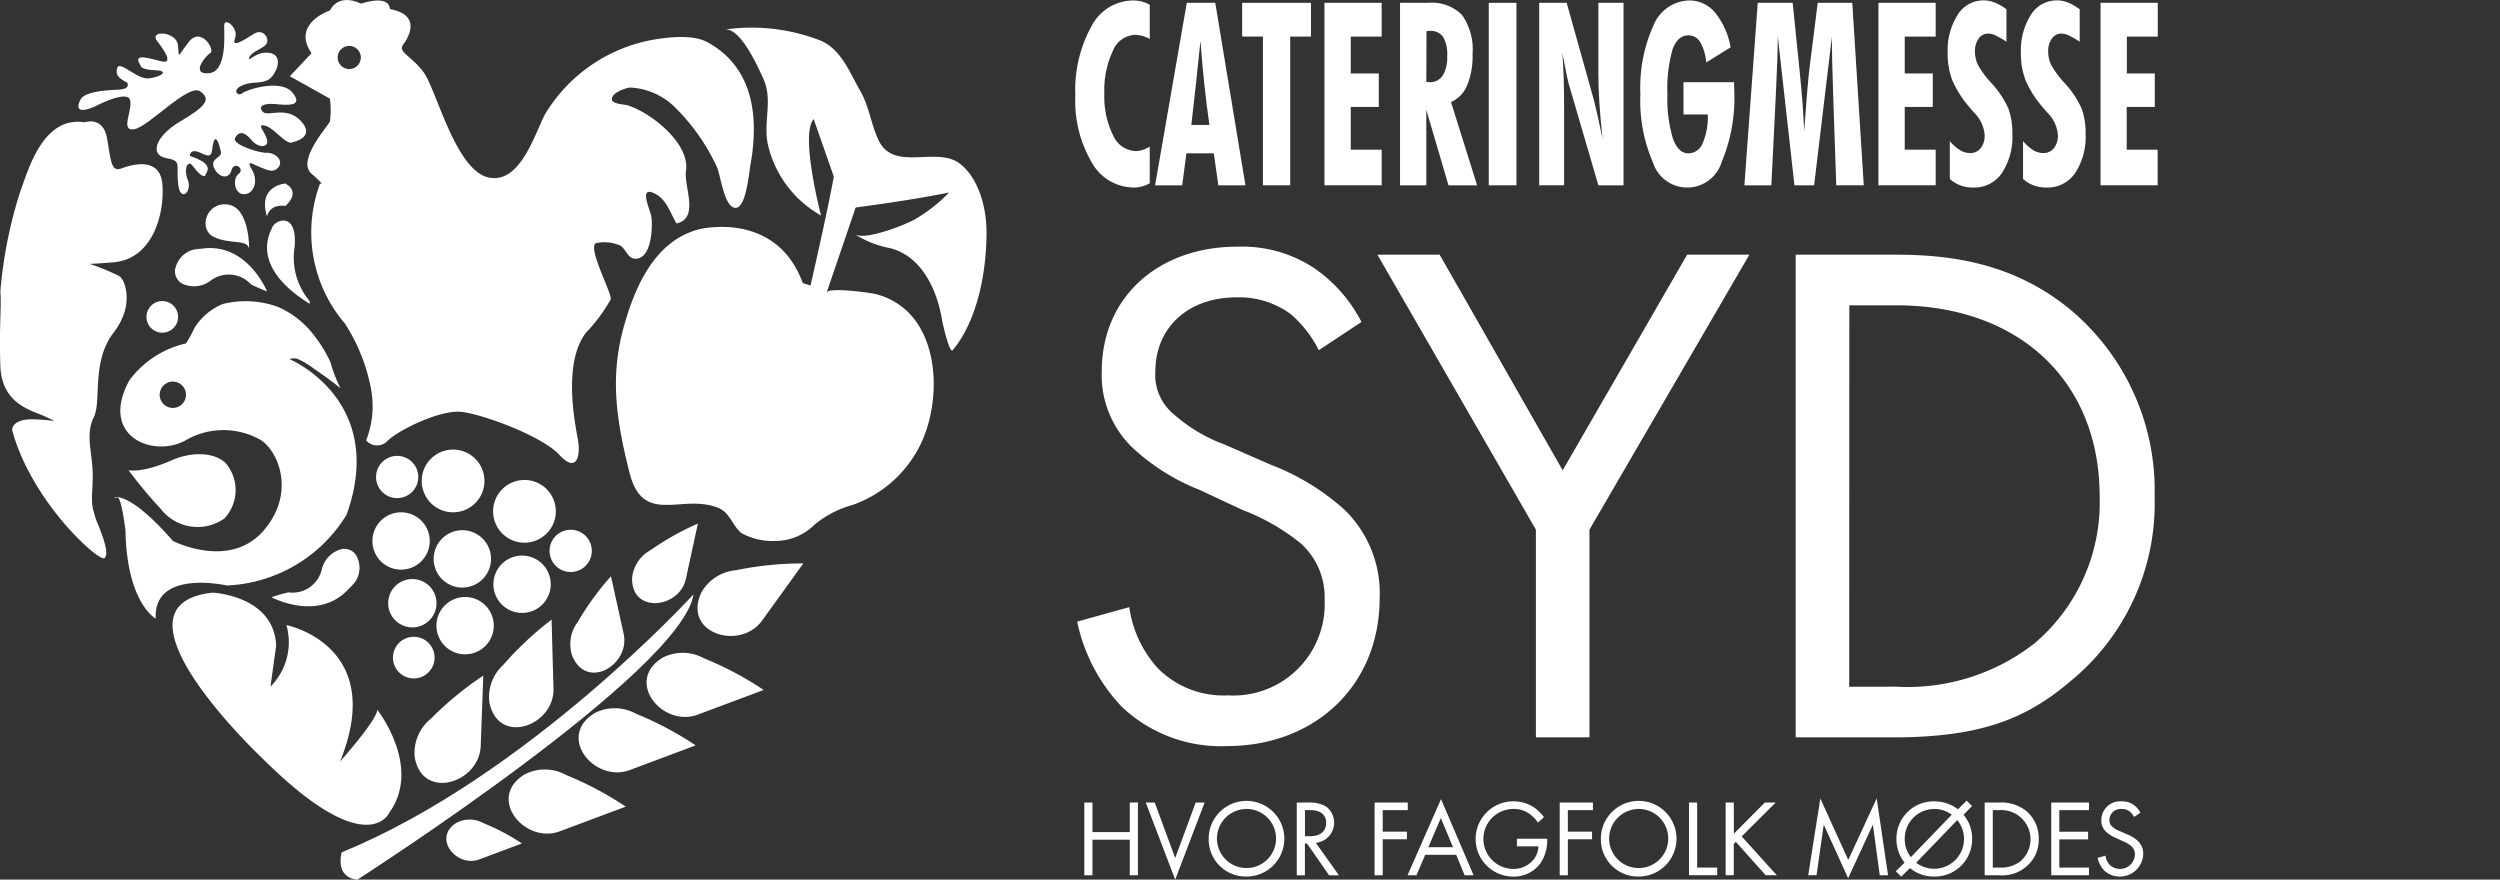 <?xml version="1.0" encoding="UTF-8"?>
<svg xmlns="http://www.w3.org/2000/svg" xmlns:xlink="http://www.w3.org/1999/xlink" width="184.458" height="64.9" viewBox="0 0 184.458 64.9">
  <rect x="0" y="0" width="184.458" height="64.9" fill="#333333" stroke="none"/>
  <defs>
    <clipPath id="clip-path">
      <rect id="Rectangle_1660" data-name="Rectangle 1660" width="184.458" height="64.9" fill="none"></rect>
    </clipPath>
    <clipPath id="clip-path-2">
      <rect id="Rectangle_1659" data-name="Rectangle 1659" width="79.862" height="64.866" fill="none"></rect>
    </clipPath>
  </defs>
  <g id="Group_5182" data-name="Group 5182" clip-path="url(#clip-path)">
    <path id="Path_11233" data-name="Path 11233" d="M136.457,192.7s-12.246,13.419-25.963,19.038c0,0-.543,1.845,1.162,2.013,0,0,23.948-15.348,24.8-21.05" transform="translate(-85.287 -148.849)" fill="#fff"></path>
    <path id="Path_11234" data-name="Path 11234" d="M209.806,169.771s-.886,4.078-.886,4.082c-.474,2.185-4.044,2.6-3.966-.084a2.616,2.616,0,0,1,1.359-2.036,19.708,19.708,0,0,1,3.493-1.962" transform="translate(-158.314 -131.139)" fill="#fff"></path>
    <path id="Path_11235" data-name="Path 11235" d="M187.866,186.862s.932,4.241.933,4.244c.5,2.271-2.7,4.21-3.787,1.643a2.718,2.718,0,0,1,.4-2.516,20.563,20.563,0,0,1,2.451-3.37" transform="translate(-142.785 -144.341)" fill="#fff"></path>
    <path id="Path_11236" data-name="Path 11236" d="M163.115,200.9s.139,5.087.14,5.09c.074,2.725-4.033,4.252-4.722,1.055a3.187,3.187,0,0,1,1.018-2.807,24.166,24.166,0,0,1,3.564-3.339" transform="translate(-122.417 -155.182)" fill="#fff"></path>
    <path id="Path_11237" data-name="Path 11237" d="M139.4,219.052s-.191,5.188-.191,5.191c-.1,2.78-4.384,4.066-4.876.766a3.25,3.25,0,0,1,1.219-2.791,24.577,24.577,0,0,1,3.847-3.166" transform="translate(-103.741 -169.206)" fill="#fff"></path>
    <path id="Path_11238" data-name="Path 11238" d="M218.3,214.4l-4.866,1.82c-2.605.974-5.438-2.484-2.582-4.207a3.252,3.252,0,0,1,3.045.053,24.544,24.544,0,0,1,4.4,2.334" transform="translate(-161.95 -163.493)" fill="#fff"></path>
    <path id="Path_11239" data-name="Path 11239" d="M196.249,232.368l-4.866,1.82c-2.6.974-5.438-2.483-2.582-4.206a3.249,3.249,0,0,1,3.046.053,24.5,24.5,0,0,1,4.4,2.334" transform="translate(-144.916 -177.372)" fill="#fff"></path>
    <path id="Path_11240" data-name="Path 11240" d="M173.571,252.228l-4.866,1.82c-2.6.974-5.438-2.483-2.582-4.207a3.255,3.255,0,0,1,3.046.053,24.535,24.535,0,0,1,4.4,2.335" transform="translate(-127.399 -192.712)" fill="#fff"></path>
    <path id="Path_11241" data-name="Path 11241" d="M49.842,101.914c-.123-.051.408-.084.533-.038a6.369,6.369,0,0,1,1.272.763c.659.446,1.306.918,1.927,1.415a9.794,9.794,0,0,1-.742-1.915,10.02,10.02,0,0,0-1.253-2.037,6.706,6.706,0,0,0-2.633-2.052,7,7,0,0,0-4.055-.213,4.469,4.469,0,0,0-2.074,1.73,10,10,0,0,1-.647,1.182,7.151,7.151,0,0,0-4.176,2.72c-2.234,4.079,1.651,5.73,4.08,4.467a5.547,5.547,0,0,1,5.365-.194c1.385.583,2.987,3.885.462,6.81s-6.7.766-6.7.766c-3.3-3.788-4.371-3.2-4.371-3.2h.291c.292,0,.584,2.439.584,2.439.1,5.353,2.233,6.5,2.233,6.5-.194-3.69,5.244-2.449,5.244-2.449a10.884,10.884,0,0,0,8.838-5.224c3.017-8.439-4.176-11.461-4.176-11.461M41.2,105.508a.971.971,0,1,1,.971-.971.972.972,0,0,1-.971.971" transform="translate(-28.447 -75.409)" fill="#fff"></path>
    <path id="Path_11242" data-name="Path 11242" d="M49.829,98.788a1.166,1.166,0,1,1-1.166-1.166,1.166,1.166,0,0,1,1.166,1.166" transform="translate(-36.689 -75.408)" fill="#fff"></path>
    <path id="Path_11243" data-name="Path 11243" d="M89.733,77.468A4.939,4.939,0,0,1,88.617,73.5c.243-2.671-1.436-2.05-1.652-1.457-.113.314-1.748,2.816,2.768,5.633" transform="translate(-66.882 -55.253)" fill="#fff"></path>
    <path id="Path_11244" data-name="Path 11244" d="M86.067,61.931s.138-.923,1.352-.777c0,0,1.214-.971,0-1.651,0,0-2.072.146-1.352,2.428" transform="translate(-66.365 -45.963)" fill="#fff"></path>
    <path id="Path_11245" data-name="Path 11245" d="M69.854,69.517s.048-3.011-1.554-3.254-2.234,1.8-1.068,2.38,2.477.146,2.623.874" transform="translate(-51.47 -51.169)" fill="#fff"></path>
    <path id="Path_11246" data-name="Path 11246" d="M63.485,83.635s-1.464-3.642-4.815-3.156a4.6,4.6,0,0,0-.648.084,1.829,1.829,0,0,0-1.09.84,2.243,2.243,0,0,0-.225.571,1.038,1.038,0,0,0,.755,1.18,2.022,2.022,0,0,0,1.838-.3,2.22,2.22,0,0,1,3,.26,12.642,12.642,0,0,0,1.185.517" transform="translate(-43.782 -62.131)" fill="#fff"></path>
    <path id="Path_11247" data-name="Path 11247" d="M41.683,148.442s.959.262,3.266-.761c1.135-.5,2.857-.673,3.863.2a3.063,3.063,0,0,1-.064,4.131,3.429,3.429,0,0,1-4.7-.728,32.484,32.484,0,0,1-2.367-2.841" transform="translate(-32.198 -113.753)" fill="#fff"></path>
    <path id="Path_11248" data-name="Path 11248" d="M6.243,39.43S7.6,38.945,7.895,40.6s.291,2.525,1.068,2.233,2.816-.874,3.011,1.117S11.391,49.5,8.38,49.758s-2.136,0-2.136,0a16.183,16.183,0,0,1,2.434.959,1.181,1.181,0,0,1,.189.107,1.446,1.446,0,0,1,.248.368,1.256,1.256,0,0,1,.071.186,2.978,2.978,0,0,1,.125.528,3.576,3.576,0,0,1-.173,1.671,4.927,4.927,0,0,1-.759,1.374c-1.651,2.155-.874,5.061-1.456,6.23s-.194,2.372-.1,3.762-.195,2.36.1,3.235a4.5,4.5,0,0,0,.291.874c.389.971.874,2.26.486,2.538S2.358,67.5.9,62.157c0,0-.1-.842,1.554-.81s1.942.317.971-.165-3.3-.87-3.4-3.784.1-4.468,0-5.487a33.114,33.114,0,0,1,1.457-7.333c.583-1.554,1.651-5.633,4.759-5.148" transform="translate(0 -30.406)" fill="#fff"></path>
    <path id="Path_11249" data-name="Path 11249" d="M26.57,13.482s2.423-1.287,2.689-.568-.758,2.347.3,2.2,4.013-3.407,4.884-2.8.341,1.154-1.476,2.224S30.7,17,31.908,17.23s.756.4.909,1.885,1.061.576.72-.257,0-1.514.341-1.06.827.984.962.682.627-.8-1.152-1.4c0,0-.038-.643.87-.189s.682-.162.871-.819.453.251.548.706-.814.454-.511,1.173,1.1.909,1.288.19,1.021-.114.53.265-.3,1.528.416,1.5,1.06-.973.568-1.805.113-.379.606-.189,1.01.492,1.375-.038-.364-1.06-.87-1.022-2.62-.606-2.357-1.1.678-.492,1.208.152,1.315.567,1.149-.038-.82-1.173-.152-1.022,1.6,1.5,2.043,1.225c0,0,1.729-.336.631-1.538s-2.461-.293-2.839-.71.076-.643.908-.568,2.144.227,1.3-.833-3.42-.227-3.722.038-.795-.215-.038-.562,1.239-.12,1.868-.385,1.311-1.807.251-2.02-1.7.771-1.57.355.688-.53,1.167-.909-.089-1.325-.809-.87-1.7,1.1-1.4.34-.8-1.627-.8-.947.227,3.408-1.136,3.521-.265-1.276.114-1.49-.682-1.992-1.59-.819-.683,1.249-.8.227-2.2-1.135-1.514-.265,1.075,1.628.348,1.477-2.279-.72-1.6.265c0,0-.076.341,1.06.378s.455.492-.416.606-2.158-1.325-2.347-.795.114.795.72,1.1c0,0,.341.493-.682.53s-2.316.152-2.71.644c0,0-.842,1.351.892.644" transform="translate(-19.677 -5.575)" fill="#fff"></path>
    <path id="Path_11250" data-name="Path 11250" d="M124.757,3.1c-1.034-.562-2.821-.36-3.9-.182a11.718,11.718,0,0,0-8.059,5.521c-.77,1.483-1.821,5.119-4.128,4.664-2.461-.486-3.885-6.507-4.823-7.769s-1.9-1.457-1.516-2.04c0,0,1.742-2.136-.978-2.622,0,0,.1-1.1-2.136-.4,0,0-1.554-.859-2.283.5,0,0-2.865.958-1.359,3.15l-1.6,1.706,2.957,1.651a6.328,6.328,0,0,1,0,1.682c-.146.358-2.477,2.883-1.359,3.854s.631.729.631.729a10.346,10.346,0,0,0,1.845,10.343,13.427,13.427,0,0,1,1.924,4.856,6.874,6.874,0,0,1-.369,3.751,1.066,1.066,0,0,0,1.615,0c.909-.838,3.92-2.294,5.474-2.1s5.883,1.768,7.166,3.166,1.574.063,1.38-1.066-1.165-5.633.583-7.946a11.827,11.827,0,0,0,1.829-2.46c.138-.39-1.891-4.087-1-4.168a2.945,2.945,0,0,1,1.7.195c.416.25.56.944,1.078.974,1.236.071,1.33-2.3,1.221-3.1-.062-.46-1-2.347.267-1.7.868.444,1.133,1.436,1.587,2.2,1.722-.371.53-2.768.7-3.863.323-2.058-2.645-4.357-4.323-4.86-.22-.066-1.081-.086-1.139-.4-.091-.509.989-.871,1.339-.907A5.039,5.039,0,0,1,122.269,7.8a14.931,14.931,0,0,1,3.211,4.511c.282.586.52,2.918,1.33,3.023.826.107,1.034-2.529,1.148-3.16.634-3.515.253-7.2-3.2-9.078m-26.4,2a.854.854,0,1,1,.854-.854.854.854,0,0,1-.854.854" transform="translate(-72.59 0)" fill="#fff"></path>
    <path id="Path_11251" data-name="Path 11251" d="M215.258,57.959c.135-.4,3.112,0,3.54.1a5.153,5.153,0,0,1,2.937,1.877c1.9,2.479,1.749,6.608.416,9.3a8.854,8.854,0,0,1-4.989,4.4,7.475,7.475,0,0,0-2.828,1.476,4.066,4.066,0,0,1-2.876,1.175,4.688,4.688,0,0,1-2.474-.572c-.689-.537-.827-1.493-1.722-1.863-2.67-1.1-5.559,1.378-6.557-2.62-.916-3.672-1.47-6.886-.443-10.646.818-2.994,2.294-6.465,5.609-7.3.007,0,5.653-1.419,7.626,3.979l.569.174s2.266-9.763,2-10.293,1.939,2.766,1.939,2.766-2.737,8.013-2.747,8.042" transform="translate(-154.264 -36.376)" fill="#fff"></path>
    <path id="Path_11252" data-name="Path 11252" d="M244.688,24.326a7.355,7.355,0,0,0,2.654,1.052c2.333.606,3.458,3.113,3.809,5.3.025.157.548,2.508.783,2.227,1.84-2.2,2.5-5.784,2.5-8.712,0-1.72-.531-3.93-1.954-5.042-1.716-1.34-4.894.639-6.015-1.75-.591-1.259-.656-2.423-1.363-3.657-.776-1.354-1.387-3.039-2.935-3.695a14.013,14.013,0,0,0-7.012-.81c1.162-.075,2.4,2.75,2.775,3.549.791,1.668,0,3.2.375,4.954a8.088,8.088,0,0,0,3.919,5.223s-1.568-6-.542-7.11L244,22.471s4.227-.507,7.675-1.205a11.721,11.721,0,0,1-2.575,2.009c-.737.4-3.693,1.584-4.413,1.052" transform="translate(-181.645 -7.064)" fill="#fff"></path>
    <path id="Path_11253" data-name="Path 11253" d="M233.966,182.667l-3.04,4.213c-1.628,2.255-5.9.948-4.481-2.069a3.254,3.254,0,0,1,2.565-1.645,24.536,24.536,0,0,1,4.957-.5" transform="translate(-174.695 -141.095)" fill="#fff"></path>
    <path id="Path_11254" data-name="Path 11254" d="M150.293,267.5l-3.137,1.174c-1.679.628-3.505-1.6-1.664-2.712a2.1,2.1,0,0,1,1.963.034,15.823,15.823,0,0,1,2.838,1.5" transform="translate(-111.79 -205.265)" fill="#fff"></path>
    <path id="Path_11255" data-name="Path 11255" d="M58.892,192.158s4.563.2,4.7,3.932c0,0-.328,2.359-.417,3a4.644,4.644,0,0,0,1.178-4.536s7.446,1.472,3.957,10.059c0,0,2.671-2.978,2.751-3.806,0,0,3.314,4.213.877,7.59,0,0-1.61,3.711-9.386-4.037,0,0-11.985-11.284-3.66-12.2" transform="translate(-43.218 -148.431)" fill="#fff"></path>
    <path id="Path_11256" data-name="Path 11256" d="M124.92,149.985a1.558,1.558,0,1,1-.823-2.044,1.559,1.559,0,0,1,.823,2.044" transform="translate(-94.182 -114.18)" fill="#fff"></path>
    <path id="Path_11257" data-name="Path 11257" d="M141.178,148.991a2.314,2.314,0,1,1-1.222-3.036,2.314,2.314,0,0,1,1.222,3.036" transform="translate(-105.619 -112.599)" fill="#fff"></path>
    <path id="Path_11258" data-name="Path 11258" d="M164.327,158.844a2.314,2.314,0,1,1-1.222-3.035,2.314,2.314,0,0,1,1.222,3.035" transform="translate(-123.501 -120.21)" fill="#fff"></path>
    <path id="Path_11259" data-name="Path 11259" d="M181.187,173.935a1.559,1.559,0,1,1-.824-2.044,1.558,1.558,0,0,1,.824,2.044" transform="translate(-137.645 -132.68)" fill="#fff"></path>
    <path id="Path_11260" data-name="Path 11260" d="M144.677,174.862a2.116,2.116,0,1,1-1.117-2.775,2.115,2.115,0,0,1,1.117,2.775" transform="translate(-108.617 -132.797)" fill="#fff"></path>
    <path id="Path_11261" data-name="Path 11261" d="M164.038,183.1a2.115,2.115,0,1,1-1.117-2.775,2.115,2.115,0,0,1,1.117,2.775" transform="translate(-123.572 -139.163)" fill="#fff"></path>
    <path id="Path_11262" data-name="Path 11262" d="M124.813,169.064a2.115,2.115,0,1,1-1.117-2.775,2.114,2.114,0,0,1,1.117,2.775" transform="translate(-93.274 -128.319)" fill="#fff"></path>
    <path id="Path_11263" data-name="Path 11263" d="M129.283,190.234a1.783,1.783,0,1,1-.942-2.339,1.783,1.783,0,0,1,.942,2.339" transform="translate(-97.219 -145.028)" fill="#fff"></path>
    <path id="Path_11264" data-name="Path 11264" d="M145.57,196.517a2.115,2.115,0,1,1-1.117-2.775,2.116,2.116,0,0,1,1.117,2.775" transform="translate(-109.307 -149.524)" fill="#fff"></path>
    <path id="Path_11265" data-name="Path 11265" d="M130.355,208.612a1.536,1.536,0,1,1-.812-2.015,1.536,1.536,0,0,1,.812,2.015" transform="translate(-98.413 -159.49)" fill="#fff"></path>
    <path id="Path_11266" data-name="Path 11266" d="M88.048,181.59s3.453,1.866,5.721-.648a4.47,4.47,0,0,0,.444-.479,1.833,1.833,0,0,0,.3-1.342,2.236,2.236,0,0,0-.193-.583,1.039,1.039,0,0,0-1.335-.425,2.022,2.022,0,0,0-1.225,1.4,2.219,2.219,0,0,1-2.472,1.716,12.706,12.706,0,0,0-1.243.36" transform="translate(-68.012 -137.522)" fill="#fff"></path>
    <g id="Group_5181" data-name="Group 5181" transform="translate(79.342 0.034)">
      <g id="Group_5180" data-name="Group 5180" clip-path="url(#clip-path-2)">
        <path id="Path_11267" data-name="Path 11267" d="M5.487,13.491a2.669,2.669,0,0,1-.581.234,2.25,2.25,0,0,1-.588.079A3.59,3.59,0,0,1,1.2,11.932,8.968,8.968,0,0,1,0,7.027a9.741,9.741,0,0,1,1.172-5.09A3.492,3.492,0,0,1,4.236,0,2.676,2.676,0,0,1,4.9.078a2.262,2.262,0,0,1,.591.245V2.84a2.62,2.62,0,0,0-.561-.23,2.026,2.026,0,0,0-.533-.074,1.854,1.854,0,0,0-1.63,1.189,6.792,6.792,0,0,0-.626,3.154,6.343,6.343,0,0,0,.643,3.061,1.891,1.891,0,0,0,1.654,1.171,1.727,1.727,0,0,0,.519-.083,2.592,2.592,0,0,0,.533-.24Z" fill="#fff"></path>
        <path id="Path_11268" data-name="Path 11268" d="M46.3,14.841,48.64,1.378h2.1l2.228,13.463h-2l-.337-2.361H48.612L48.3,14.841Zm2.675-4.454h1.334q-.206-1.41-.371-2.956t-.289-3.259q-.151,1.512-.32,3.065t-.354,3.15" transform="translate(-40.416 -1.203)" fill="#fff"></path>
        <path id="Path_11269" data-name="Path 11269" d="M98.356,14.841V3.867H96.822V1.378H101.9v2.49h-1.533V14.841Z" transform="translate(-84.514 -1.203)" fill="#fff"></path>
        <path id="Path_11270" data-name="Path 11270" d="M144.584,14.841V1.378h4.222v2.49h-2.283v2.72h2.07V9.059h-2.07v3.153h2.283v2.628Z" transform="translate(-126.203 -1.203)" fill="#fff"></path>
        <path id="Path_11271" data-name="Path 11271" d="M188.452,14.841V1.378h2.083a3.113,3.113,0,0,1,2.493.9,4.4,4.4,0,0,1,.774,2.886,5.656,5.656,0,0,1-.4,2.31A2.319,2.319,0,0,1,192.213,8.7l1.925,6.141h-2.111l-1.637-5.57v5.57Zm1.939-7.626a1.139,1.139,0,0,1,.114.009,1.124,1.124,0,0,0,.113.009,1.108,1.108,0,0,0,.983-.489,2.576,2.576,0,0,0,.33-1.439,2.555,2.555,0,0,0-.3-1.411,1.09,1.09,0,0,0-.969-.442c-.069,0-.122,0-.158,0a.984.984,0,0,0-.1.015Z" transform="translate(-164.495 -1.203)" fill="#fff"></path>
        <rect id="Rectangle_1658" data-name="Rectangle 1658" width="2.042" height="13.463" transform="translate(30.504 0.175)" fill="#fff"></rect>
        <path id="Path_11272" data-name="Path 11272" d="M269.208,14.841V1.378h2.029l2.028,7.248q.089.351.251,1.074t.368,1.7q-.158-1.43-.234-2.624t-.076-2.226V1.378h1.857V14.841h-1.857l-2.2-7.534q-.055-.166-.289-1.374-.11-.553-.172-.867.069.784.1,1.765t.034,2.347v5.662Z" transform="translate(-234.984 -1.203)" fill="#fff"></path>
        <path id="Path_11273" data-name="Path 11273" d="M331.128,6.031h3.734c0,.067,0,.17.007.308s.007.242.007.309a12.205,12.205,0,0,1-.925,5.265,2.654,2.654,0,0,1-5.071.041,11.361,11.361,0,0,1-.928-5.039,11.088,11.088,0,0,1,.963-5.068A2.919,2.919,0,0,1,331.54,0a2.469,2.469,0,0,1,1.915.885,5.6,5.6,0,0,1,1.152,2.573l-1.8,1.116a3.539,3.539,0,0,0-.444-1.5.992.992,0,0,0-.863-.5q-.8,0-1.179,1.046a10.573,10.573,0,0,0-.375,3.3,10.207,10.207,0,0,0,.4,3.255q.4,1.107,1.159,1.107a1.15,1.15,0,0,0,1.042-.752,4.836,4.836,0,0,0,.375-2.116h-1.788Z" transform="translate(-286.26)" fill="#fff"></path>
        <path id="Path_11274" data-name="Path 11274" d="M388.316,14.841,389.3,1.378h2.579l.523,5.136q.117,1.171.2,2.245t.127,2.089q.124-1.78.21-2.808t.141-1.526l.646-5.136h2.551l.846,13.463h-2.029l-.213-6.252q-.007-.221-.021-.664-.089-2.453-.089-4.021L393.46,14.841h-1.451l-1.231-11.01q0,1.374-.124,3.928-.027.581-.041.867l-.309,6.215Z" transform="translate(-338.951 -1.203)" fill="#fff"></path>
        <path id="Path_11275" data-name="Path 11275" d="M466.1,14.841V1.378h4.222v2.49h-2.283v2.72h2.07V9.059h-2.07v3.153h2.283v2.628Z" transform="translate(-406.844 -1.203)" fill="#fff"></path>
        <path id="Path_11276" data-name="Path 11276" d="M506.445,13.168V10.374a3.18,3.18,0,0,0,.743.664,1.4,1.4,0,0,0,.736.221.976.976,0,0,0,.8-.36,1.506,1.506,0,0,0,.292-.978,2.613,2.613,0,0,0-.791-1.66q-.22-.249-.33-.387a7.547,7.547,0,0,1-1.265-1.988,5.453,5.453,0,0,1-.344-2,4.914,4.914,0,0,1,.732-2.818,2.237,2.237,0,0,1,2.744-.913,3.755,3.755,0,0,1,.863.5V3.043a6.544,6.544,0,0,0-.822-.47,1.307,1.307,0,0,0-.519-.129.849.849,0,0,0-.708.363,1.544,1.544,0,0,0-.275.955,2.272,2.272,0,0,0,.206.963,6.691,6.691,0,0,0,.963,1.324,7,7,0,0,1,1.3,1.931,5.309,5.309,0,0,1,.289,1.859,4.841,4.841,0,0,1-.774,2.9,2.467,2.467,0,0,1-2.107,1.066,2.723,2.723,0,0,1-.939-.157,2.473,2.473,0,0,1-.794-.48" transform="translate(-441.924)" fill="#fff"></path>
        <path id="Path_11277" data-name="Path 11277" d="M548.96,13.168V10.374a3.178,3.178,0,0,0,.743.664,1.4,1.4,0,0,0,.736.221.976.976,0,0,0,.8-.36,1.506,1.506,0,0,0,.292-.978,2.613,2.613,0,0,0-.791-1.66q-.22-.249-.33-.387a7.543,7.543,0,0,1-1.265-1.988,5.449,5.449,0,0,1-.344-2,4.913,4.913,0,0,1,.732-2.818,2.237,2.237,0,0,1,2.744-.913,3.758,3.758,0,0,1,.863.5V3.043a6.539,6.539,0,0,0-.822-.47,1.307,1.307,0,0,0-.519-.129.85.85,0,0,0-.708.363,1.544,1.544,0,0,0-.275.955,2.274,2.274,0,0,0,.206.963,6.7,6.7,0,0,0,.963,1.324,7,7,0,0,1,1.3,1.931,5.312,5.312,0,0,1,.289,1.859,4.84,4.84,0,0,1-.774,2.9,2.467,2.467,0,0,1-2.108,1.066,2.722,2.722,0,0,1-.939-.157,2.473,2.473,0,0,1-.794-.48" transform="translate(-479.035)" fill="#fff"></path>
        <path id="Path_11278" data-name="Path 11278" d="M595,14.841V1.378h4.222v2.49h-2.283v2.72H599V9.059h-2.07v3.153h2.283v2.628Z" transform="translate(-519.356 -1.203)" fill="#fff"></path>
        <path id="Path_11279" data-name="Path 11279" d="M5.846,467.69H8.6v-2.18h.6v5.366H8.6v-2.622H5.846v2.622h-.6V465.51h.6Z" transform="translate(-4.583 -406.331)" fill="#fff"></path>
        <path id="Path_11280" data-name="Path 11280" d="M41.537,465.51l1.512,4.095,1.512-4.095h.66L43.049,471.2l-2.172-5.687Z" transform="translate(-35.681 -406.331)" fill="#fff"></path>
        <path id="Path_11281" data-name="Path 11281" d="M77.39,467.589a2.791,2.791,0,1,1,2.791,2.775,2.739,2.739,0,0,1-2.791-2.775m.611,0a2.18,2.18,0,1,0,2.18-2.212A2.189,2.189,0,0,0,78,467.589" transform="translate(-67.552 -405.724)" fill="#fff"></path>
        <path id="Path_11282" data-name="Path 11282" d="M129.445,465.509a2.352,2.352,0,0,1,1.3.3,1.491,1.491,0,0,1-.764,2.671l1.705,2.4h-.724l-1.633-2.349h-.153v2.349h-.6v-5.366Zm-.265,2.486h.378c.74,0,1.182-.354,1.182-.981a.835.835,0,0,0-.426-.789,1.533,1.533,0,0,0-.772-.153h-.362Z" transform="translate(-112.238 -406.33)" fill="#fff"></path>
        <path id="Path_11283" data-name="Path 11283" d="M176.148,466.073H174.3v1.585h1.786v.563H174.3v2.655h-.6v-5.366h2.446Z" transform="translate(-151.62 -406.331)" fill="#fff"></path>
        <path id="Path_11284" data-name="Path 11284" d="M196.4,467.6h-2.285l-.644,1.512h-.66l2.47-5.623,2.405,5.623h-.66Zm-.233-.563-.9-2.148-.917,2.148Z" transform="translate(-168.301 -404.564)" fill="#fff"></path>
        <path id="Path_11285" data-name="Path 11285" d="M235.295,467.573h2.236v.129a2.957,2.957,0,0,1-.515,1.7,2.408,2.408,0,0,1-2,.965,2.775,2.775,0,1,1,.016-5.551,2.671,2.671,0,0,1,1.641.531,3.283,3.283,0,0,1,.619.635l-.443.4a2.835,2.835,0,0,0-.507-.555,1.969,1.969,0,0,0-1.3-.45,2.212,2.212,0,0,0-.016,4.424,1.867,1.867,0,0,0,1.641-.9,1.7,1.7,0,0,0,.217-.764h-1.593Z" transform="translate(-202.714 -405.724)" fill="#fff"></path>
        <path id="Path_11286" data-name="Path 11286" d="M283.6,466.073h-1.85v1.585h1.786v.563h-1.786v2.655h-.6v-5.366H283.6Z" transform="translate(-245.411 -406.331)" fill="#fff"></path>
        <path id="Path_11287" data-name="Path 11287" d="M305.01,467.589a2.791,2.791,0,1,1,2.791,2.775,2.739,2.739,0,0,1-2.791-2.775m.611,0a2.18,2.18,0,1,0,2.18-2.212,2.189,2.189,0,0,0-2.18,2.212" transform="translate(-266.235 -405.724)" fill="#fff"></path>
        <path id="Path_11288" data-name="Path 11288" d="M356.8,465.51v4.8h1.48v.563H356.2V465.51Z" transform="translate(-310.921 -406.331)" fill="#fff"></path>
        <path id="Path_11289" data-name="Path 11289" d="M378.123,467.81l2.285-2.3h.8l-2.51,2.5,2.59,2.864h-.82l-2.2-2.462-.153.153v2.309h-.6v-5.366h.6Z" transform="translate(-329.534 -406.331)" fill="#fff"></path>
        <path id="Path_11290" data-name="Path 11290" d="M425.367,468.777l.893-5.663,2.059,4.529,2.1-4.537.837,5.671h-.611l-.507-3.733L428.311,469l-1.8-3.958-.531,3.733Z" transform="translate(-371.292 -404.233)" fill="#fff"></path>
        <path id="Path_11291" data-name="Path 11291" d="M481.178,465.417a2.675,2.675,0,0,1,.635,1.786,2.744,2.744,0,0,1-2.791,2.775,2.71,2.71,0,0,1-1.794-.628l-.644.636-.4-.4.644-.635a2.8,2.8,0,0,1-.6-1.746,2.744,2.744,0,0,1,2.791-2.775,2.845,2.845,0,0,1,1.754.587l.635-.643.4.4Zm-.869,0a2.1,2.1,0,0,0-1.287-.426,2.189,2.189,0,0,0-2.18,2.212,2.14,2.14,0,0,0,.451,1.343Zm-2.623,3.539a2.2,2.2,0,0,0,3.033-3.145Z" transform="translate(-415.646 -405.337)" fill="#fff"></path>
        <path id="Path_11292" data-name="Path 11292" d="M527.755,465.51h1.094a2.918,2.918,0,0,1,1.979.627,2.615,2.615,0,0,1,.917,2.059,2.554,2.554,0,0,1-.941,2.059,2.687,2.687,0,0,1-1.963.62h-1.086Zm.6,4.8h.523a2.293,2.293,0,0,0,1.536-.483,2.15,2.15,0,0,0-1.536-3.757h-.523Z" transform="translate(-460.663 -406.331)" fill="#fff"></path>
        <path id="Path_11293" data-name="Path 11293" d="M569.2,466.073h-2.188v1.593h2.124v.563h-2.124v2.083H569.2v.563h-2.783v-5.366H569.2Z" transform="translate(-494.411 -406.331)" fill="#fff"></path>
        <path id="Path_11294" data-name="Path 11294" d="M596,465.964a1.286,1.286,0,0,0-.314-.4.965.965,0,0,0-.6-.185.823.823,0,0,0-.9.829.563.563,0,0,0,.2.467,1.753,1.753,0,0,0,.563.338l.515.225a2.6,2.6,0,0,1,.828.507,1.291,1.291,0,0,1,.386.973,1.722,1.722,0,0,1-2.864,1.215,1.946,1.946,0,0,1-.5-.949l.579-.161a1.266,1.266,0,0,0,.322.684,1.1,1.1,0,0,0,1.85-.764.8.8,0,0,0-.265-.627,2.339,2.339,0,0,0-.644-.37l-.482-.225a2.371,2.371,0,0,1-.716-.442,1.114,1.114,0,0,1-.37-.877,1.386,1.386,0,0,1,1.5-1.384,1.453,1.453,0,0,1,.861.241,1.62,1.62,0,0,1,.523.6Z" transform="translate(-517.887 -405.724)" fill="#fff"></path>
        <path id="Path_11295" data-name="Path 11295" d="M18.852,150.558a8.578,8.578,0,0,0-2.082-2.67,6.408,6.408,0,0,0-4-1.228c-3.524,0-5.98,2.189-5.98,5.5a3.734,3.734,0,0,0,1.335,3.1,11.632,11.632,0,0,0,3.738,2.243l3.417,1.495a17.3,17.3,0,0,1,5.5,3.364,8.572,8.572,0,0,1,2.563,6.461c0,6.567-4.859,10.945-11.266,10.945a10.62,10.62,0,0,1-7.742-2.883,12.908,12.908,0,0,1-3.31-6.3l3.844-1.068A8.406,8.406,0,0,0,7,174.051a6.806,6.806,0,0,0,5.126,1.975,6.741,6.741,0,0,0,7.155-7.048,5.313,5.313,0,0,0-1.762-4.165,15.545,15.545,0,0,0-4.271-2.456l-3.2-1.495a15.763,15.763,0,0,1-4.752-2.937,7.4,7.4,0,0,1-2.456-5.82c0-5.5,4.218-9.184,9.985-9.184a9.649,9.649,0,0,1,5.713,1.6A10.773,10.773,0,0,1,22,148.476Z" transform="translate(-0.889 -124.754)" fill="#fff"></path>
        <path id="Path_11296" data-name="Path 11296" d="M187.01,167.834l-11.693-20.289h4.592l9.077,15.911,9.184-15.911h4.592l-11.8,20.289v15.324H187.01Z" transform="translate(-153.029 -128.788)" fill="#fff"></path>
        <path id="Path_11297" data-name="Path 11297" d="M418.077,147.545h7.261c3.577,0,8.65.374,13.135,4.165a17.362,17.362,0,0,1,6.087,13.669,16.954,16.954,0,0,1-6.247,13.669c-3.257,2.776-6.674,4.111-13.028,4.111h-7.208Zm3.951,31.876H425.5a15.217,15.217,0,0,0,10.2-3.2,13.628,13.628,0,0,0,4.805-10.839c0-8.543-5.98-14.1-15-14.1h-3.471Z" transform="translate(-364.928 -128.788)" fill="#fff"></path>
      </g>
    </g>
  </g>
</svg>
